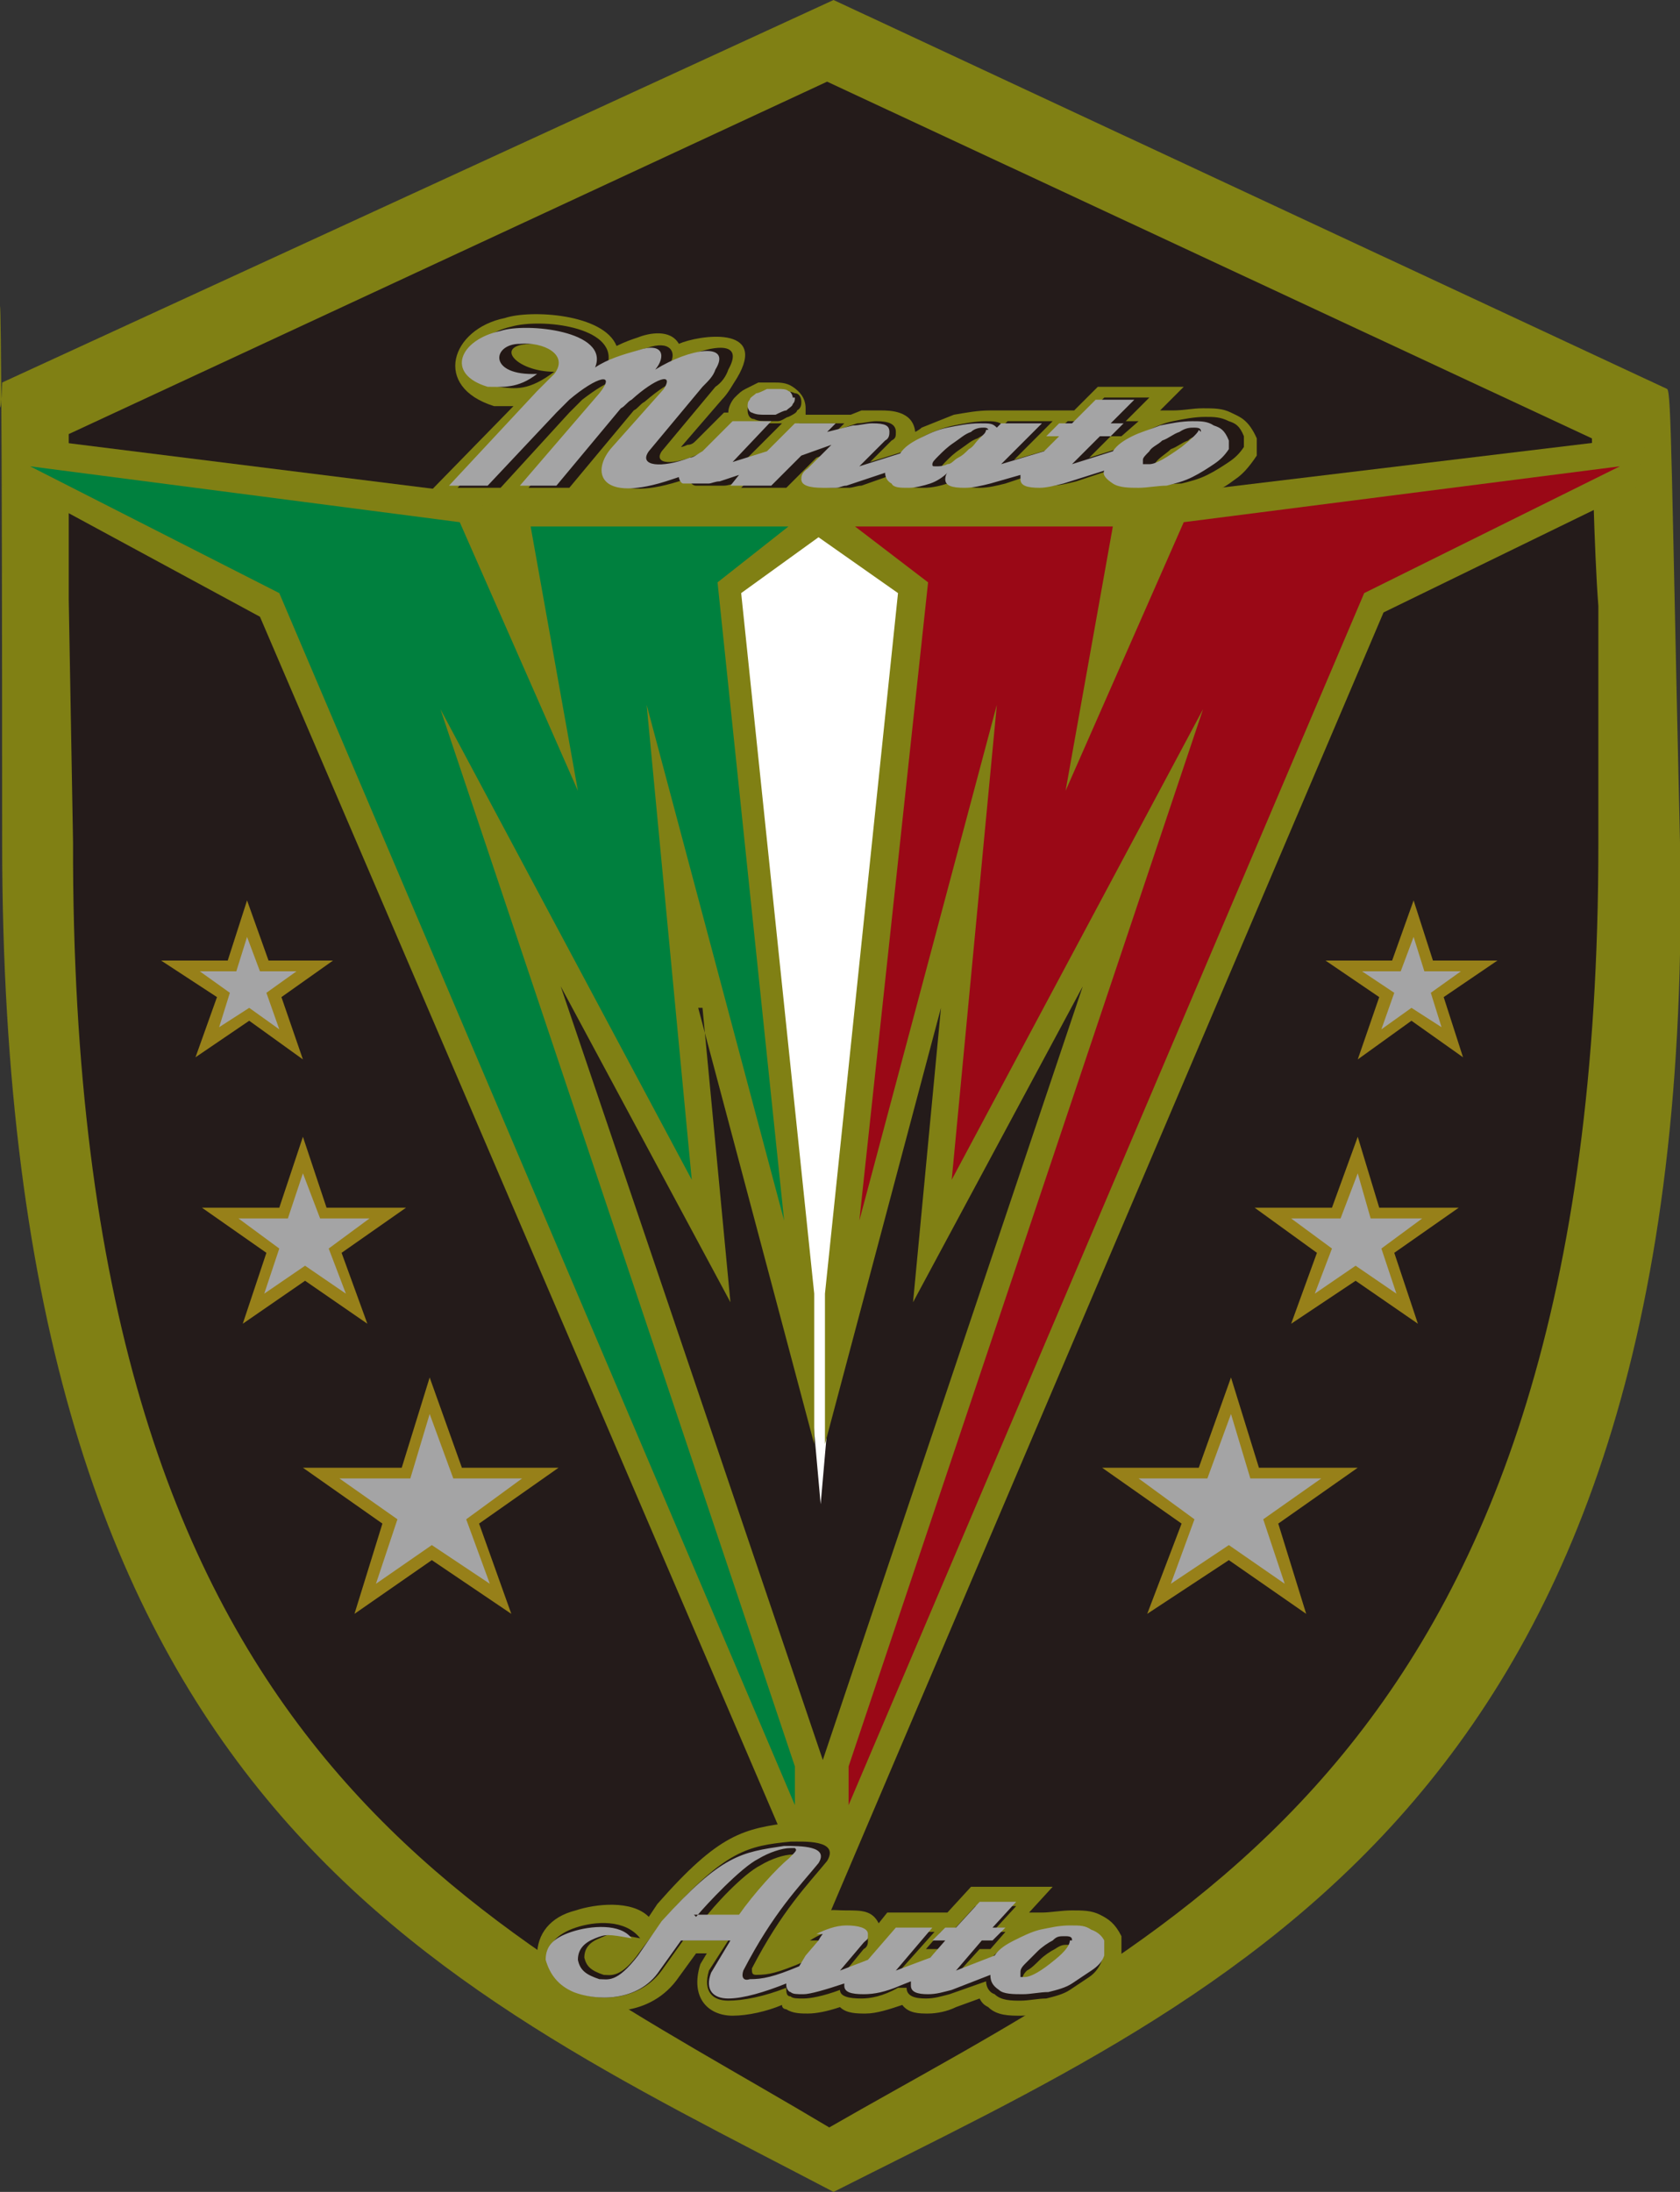<?xml version="1.0" encoding="UTF-8"?><svg id="_レイヤー_2" xmlns="http://www.w3.org/2000/svg" viewBox="0 0 78.2 102"><rect x="0" y="0" width="78.2" height="102" fill="#333333" stroke="none"/><defs><style>.cls-1{fill:#00803e;}.cls-1,.cls-2,.cls-3,.cls-4,.cls-5,.cls-6,.cls-7,.cls-8{fill-rule:evenodd;stroke-width:0px;}.cls-2{fill:#a4a4a5;}.cls-3{fill:#808014;}.cls-4{fill:#241b1a;}.cls-5{fill:#231815;}.cls-6{fill:#9a0816;}.cls-7{fill:#fff;}.cls-8{fill:#978019;}</style></defs><g id="_レイヤー_1-2"><path class="cls-3" d="m38.8,0s38.8,18.1,38.8,18.1c.2.1.2,3.8.6,21.1.9,44.6-20.8,53.4-39.4,62.8C19.9,92.1.1,83.9.1,39.2s-.3-14.2,0-21.4L38.8,0Z"/><path class="cls-4" d="m74.4,28.2v11.1c0,42.5-19.8,50.5-35.8,59.7C22.2,89.2,3.3,81.9,3.4,39.2l-.2-11.3c0-2.5,0-7.7,0-7.7L38.5,3.8l35.6,16.6s.1,5.3.3,7.8Z"/><polygon class="cls-7" points="38.2 70 41.9 27.6 38.1 24.5 34.4 27.6 38.2 70 38.2 70"/><polygon class="cls-8" points="63.2 68.3 59.5 70.9 60.8 75.1 57.2 72.6 53.4 75.1 55 70.9 51.3 68.3 55.8 68.3 57.3 64.1 58.6 68.3 63.2 68.3 63.2 68.3"/><polygon class="cls-8" points="67.9 56.2 64.9 58.3 66 61.6 63.1 59.6 60.1 61.6 61.3 58.3 58.4 56.2 62 56.2 63.2 52.9 64.2 56.2 67.9 56.2 67.9 56.2"/><polygon class="cls-8" points="69.7 44.7 67.2 46.4 68.1 49.2 65.7 47.5 63.2 49.3 64.2 46.4 61.7 44.7 64.8 44.7 65.8 41.9 66.7 44.7 69.7 44.7 69.7 44.7"/><polygon class="cls-2" points="68 45.2 66.6 46.2 67.1 47.8 65.7 46.9 64.3 47.9 64.9 46.2 63.4 45.2 65.2 45.2 65.8 43.6 66.3 45.2 68 45.2 68 45.2"/><polygon class="cls-2" points="66.2 56.7 64.3 58.1 65 60.2 63.1 58.9 61.2 60.2 62 58.1 60.1 56.7 62.4 56.7 63.2 54.6 63.8 56.7 66.2 56.7 66.2 56.7"/><polygon class="cls-2" points="61.5 68.8 58.8 70.7 59.8 73.7 57.2 71.9 54.5 73.7 55.6 70.7 53 68.8 56.2 68.8 57.3 65.8 58.2 68.8 61.5 68.8 61.5 68.8"/><path class="cls-3" d="m32.7,46.9l1.3,13.7-7.9-14.7,12.2,36,12.1-36-7.9,14.7,1.3-13.7-5.4,20.3v-7l3.4-32.6-3.7-2.6-3.6,2.6,3.4,32.6v7l-5.4-20.3h0ZM12.1,28.7L1.2,22.8l-.6-2.5,21.6,2.7h32.1l22.4-2.7-.6,2.5-11.7,5.7-26.1,61.3h0s0,0,0,0h0s0,0,0,0L12.1,28.7h0Z"/><polygon class="cls-1" points="30.1 32.8 32.2 54.9 20.5 33 37 82.2 37 84 13 27.6 1.4 21.7 21.4 24.3 26.9 36.8 24.7 24.5 36.7 24.5 33.4 27.1 36.5 56.8 30.1 32.8 30.1 32.8"/><polygon class="cls-6" points="51.8 24.5 49.6 36.8 55.1 24.3 75.4 21.7 63.5 27.6 39.5 84 39.5 82.2 56 33 44.3 54.9 46.4 32.8 40 56.8 43.2 27.1 39.8 24.5 51.8 24.5 51.8 24.5"/><path class="cls-3" d="m38.1,89.1c.5-.3.6-.2,1.3-.2s1.2,0,1.5.6l.4-.5h2.3s.5,0,.5,0l1.1-1.2h3.8l-1.1,1.2h.6,0s0,0,0,0c.4,0,.9-.1,1.4-.1s.9,0,1.3.2c.4.2.7.4,1,1v1.1c-.3.7-.6.9-.9,1.2-.3.3-.7.5-1.1.7-.4.2-.8.3-1.3.5-.5.1-.9.2-1.4.2s-1.1,0-1.5-.4c-.2-.1-.3-.2-.4-.4l-1.1.4c-.4.2-.9.3-1.3.3-.4,0-.9,0-1.2-.4h0c-.6.2-1.2.4-1.7.4-.4,0-.9,0-1.2-.3h0c-.6.2-1.1.3-1.5.3-.3,0-.7,0-1-.2,0,0-.2,0-.2-.2h0c-.7.3-1.6.5-2.3.5-1.1,0-2-.8-1.5-2.4l.3-.5h0c-.2,0-.4,0-.5,0l-.8,1.1c-1.3,1.9-3.7,1.8-4.9,1.2-.9-.4-1.5-1.1-1.7-2.2,0-1,.6-1.8,1.8-2.1.9-.3,2.6-.5,3.4.3l.4-.6c2.9-3.3,4-3.5,6.3-3.8.2,0,3.6-.3,2.3,2l-.6.7-.6.7.4.8h0Z"/><path class="cls-5" d="m37.5,91.3l.6-.7c.1-.2.2-.2.2-.3,0,0,0,0,0,0,0,0,0,0-.6,0,.8-.5,1.2-.5,1.7-.5.6,0,1,.1,1,.5,0,.1,0,.3-.2.4l-.9,1.1,1-.4,1.3-1.5h1.9l-1.7,1.9,1.3-.5.6-.6h-.6l.7-.8h.5l1.1-1.2h1.9l-1.1,1.2h.6l-.7.8h-.5l-1,1.1,1.5-.6h0s0,0,0,0c.2-.3.5-.5.9-.7.4-.2.8-.4,1.3-.5.5-.1,1-.2,1.4-.2s.7,0,1,.2c.3.1.5.3.6.5v.7c-.1.3-.3.6-.6.8-.3.2-.6.4-.9.6-.3.2-.7.3-1.1.4-.4,0-.8.1-1.2.1s-.9,0-1.2-.3c-.3-.1-.4-.4-.4-.6l-1.7.6c-.4.1-.7.2-1.1.2-.5,0-.9-.1-.9-.5,0,0,0,0,0,0h-.4c-.7.4-1.3.5-1.7.5-.6,0-1-.1-1-.4h0c-.8.3-1.4.4-1.7.4s-.5,0-.6-.1c-.2,0-.2-.2-.2-.4h0s0,0,0,0h0c-1,.4-2,.6-2.7.6-.7,0-1.2-.4-.9-1.4l.9-1.4h0c-.5,0-1.1,0-2.1,0l-1,1.4c-1.1,1.5-3.1,1.4-4,1-.7-.3-1.2-.8-1.3-1.6,0-.6.4-1.1,1.3-1.4.9-.3,2.3-.4,3,.5-1.5-.3-1.4-.2-1.9,0-.5.2-.7.5-.7.9.1.4.3.6.9.8.3,0,.8.2,1.7-1.1l1.2-1.6c2.8-3.1,3.8-3.3,5.8-3.5.6,0,2.3-.1,1.7.9-.9,1.1-2.1,2.3-3.5,5,0,.2,0,.3.2.3.6,0,1-.1,2.2-.6h0Zm12.4-.7c0,0,0-.1-.2-.1s-.3,0-.6.2c-.2.1-.5.3-.7.5-.2.2-.4.4-.6.5-.2.2-.2.3-.2.4,0,0,0,0,0,.1,0,0,0,0,.2,0,.3,0,.7-.2,1.3-.8.5-.4.7-.7.7-.8h0Zm-17.3-1.3c.5,0,1.1,0,1.8,0,.6-1,1.8-2.2,2.3-2.6.2-.2.3-.3.3-.4h0s0,0,0,0h0s0,0,0,0h-.1c-.4,0-1,.2-1.5.5-.8.4-2.2,1.9-2.7,2.6h0Z"/><path class="cls-2" d="m37.5,91l.6-.7c.1-.2.2-.3.2-.3,0,0,0,0,0,0,0,0-.2,0-.3,0,.4-.2.9-.4,1.4-.4s1,.1,1,.4,0,.2-.2.4l-1.1,1.3,1.3-.5,1.3-1.5h1.7l-1.7,2,1.6-.6.7-.8h-.6l.6-.6h.5l1.1-1.2h1.7l-1.1,1.2h.6l-.6.6h-.5l-1.2,1.4,1.8-.7h0s0,0,0,0c.2-.3.5-.5.9-.7.4-.2.8-.4,1.2-.5.5-.1.9-.2,1.4-.2s.7,0,1,.2c.3.1.5.3.6.5v.7c-.1.3-.3.5-.6.7-.3.2-.6.4-.9.6-.3.2-.7.3-1.1.4-.4,0-.8.1-1.2.1s-.9,0-1.1-.2c-.3-.2-.4-.4-.4-.7l-1.8.7c-.4.1-.7.2-1.1.2-.5,0-.8-.1-.8-.4,0,0,0-.1,0-.2l-.5.2c-.7.3-1.2.4-1.7.4-.6,0-.9-.1-.9-.4,0,0,0,0,0-.1-.9.3-1.6.5-1.9.5-.3,0-.5,0-.6-.1-.1,0-.2-.2-.2-.3,0,0,0,0,0-.1h0c-1,.4-2,.7-2.7.7-.7,0-1.1-.4-.8-1.2l.9-1.5c-.5,0-1.1,0-2.3,0l-1,1.4c-1,1.5-3,1.4-4,1-.7-.3-1.1-.8-1.3-1.5,0-.6.3-1,1.2-1.3.9-.3,2.3-.4,2.8.3-1.1-.2-1.2-.2-1.7,0-.5.2-.8.5-.8,1,.1.5.4.7,1,.9.4,0,.8.2,1.8-1.1l1.1-1.6c2.8-3.1,3.7-3.2,5.7-3.5.8,0,2.1,0,1.6.8-.9,1.1-2.1,2.3-3.5,5-.1.3,0,.5.3.4.6,0,1.1-.1,2.3-.6h0Zm12.4-.7c0-.1,0-.2-.3-.2s-.4,0-.6.2c-.2.1-.5.3-.7.5-.2.2-.4.4-.6.6-.2.2-.2.3-.2.4,0,0,0,.1,0,.2,0,0,.1,0,.2,0,.3,0,.8-.3,1.4-.8.5-.4.7-.7.7-.9h0Zm-17.6-1.2c.6,0,1.2,0,2.1,0,.7-1,1.8-2.2,2.3-2.6.4-.4.4-.4.3-.5,0,0,0,0,0,0h-.2c-.4,0-1,.2-1.5.5-.8.4-2.4,2.1-2.9,2.7h0Z"/><polygon class="cls-8" points="14.1 68.3 17.8 70.9 16.5 75.1 20.1 72.6 23.8 75.1 22.3 70.9 26 68.3 21.5 68.3 20 64.1 18.7 68.3 14.1 68.3 14.1 68.3"/><polygon class="cls-8" points="9.4 56.2 12.4 58.3 11.3 61.6 14.2 59.6 17.1 61.6 15.9 58.3 18.9 56.2 15.2 56.2 14.1 52.9 13 56.2 9.4 56.2 9.4 56.2"/><polygon class="cls-8" points="7.5 44.7 10.1 46.4 9.1 49.2 11.6 47.5 14.1 49.3 13.1 46.4 15.5 44.7 12.5 44.7 11.5 41.9 10.6 44.7 7.5 44.7 7.5 44.7"/><polygon class="cls-2" points="9.3 45.2 10.7 46.2 10.2 47.8 11.6 46.9 13 47.9 12.4 46.2 13.8 45.2 12.1 45.2 11.5 43.6 11 45.2 9.3 45.2 9.3 45.2"/><polygon class="cls-2" points="11.1 56.7 13 58.1 12.3 60.2 14.2 58.9 16.1 60.2 15.3 58.1 17.2 56.7 14.9 56.7 14.1 54.6 13.4 56.7 11.1 56.7 11.1 56.7"/><polygon class="cls-2" points="15.8 68.8 18.5 70.7 17.5 73.7 20.1 71.9 22.8 73.7 21.7 70.7 24.3 68.8 21.1 68.8 20 65.8 19.1 68.8 15.8 68.8 15.8 68.8"/><path class="cls-3" d="m40.1,19.1c.3,0,.6,0,.9,0,.4,0,1.5,0,1.6,1h0c0,0,.2-.1.3-.2.5-.2,1-.4,1.5-.6.6-.1,1.1-.2,1.7-.2.2,0,.5,0,.6,0h0s2.7,0,2.7,0h0c0,0,.6,0,.6,0l1.1-1.1h4l-1.1,1.1h.6,0s0,0,0,0c.5,0,.9-.1,1.4-.1s.9,0,1.3.2c.4.2.8.3,1.2,1.2v.8c-.4.6-.7.9-1,1.1-.4.3-.7.5-1.1.6-.4.2-.8.3-1.6.5l-3.8.5h-25.3l-6-.7,4.2-4.3h0c-.3,0-.5,0-.9,0-2.9-.9-2-3.6.5-4.1,1.2-.4,4.6-.2,5.2,1.3h0c.4-.2.7-.3,1-.4.5-.2,1.5-.4,1.9.3h0c.9-.4,4.2-.9,2.7,1.6-.2.3-.4.7-.7,1l-1.9,2.2h0s.1,0,.3-.1c.2,0,.3-.1.4-.2l1.3-1.3h.2c0-.3.2-.6.3-.7.2-.2.3-.3.5-.4.2-.1.4-.2.6-.3.2,0,.5,0,.7,0,.3,0,.6,0,.9.2.3.2.6.5.6,1,0,.1,0,.2,0,.3h2.1Z"/><path class="cls-5" d="m33.1,20.9l1.2-1.2h2.1l-1.8,1.8,1.3-.4,1.3-1.4h2.1l-.3.3.9-.3c.3,0,.6-.1.9-.1.5,0,.9.1.9.5,0,.2,0,.3-.2.4l-1,1,1.6-.5h0c.2-.3.6-.5.9-.7.4-.2.9-.4,1.4-.5.5-.1,1-.2,1.5-.2.3,0,.6,0,.8.2l.2-.2h2.1l-1.8,1.8,1.7-.5.6-.6h-.6l.8-.7h.6l1.1-1.1h2.1l-1.1,1.1h.6l-.8.7h-.5l-1,1,1.6-.5h0s0,0,0,0c.2-.3.6-.5,1-.7.4-.2.8-.4,1.3-.5.5-.1,1-.2,1.5-.2.4,0,.7,0,1.1.2.3.1.5.2.7.7v.5c-.2.3-.4.5-.7.7-.3.2-.6.4-1,.6-.4.2-.8.3-1.2.4-.4,0-.9.1-1.3.1s-1,0-1.3-.2c-.3-.1-.4-.3-.5-.6l-1.8.6c-.4.1-.8.2-1.2.2-.6,0-.9-.1-.9-.5,0,0,0,0,0,0l-1.2.4c-.4.1-.8.2-1.2.2-.6,0-.9-.1-.9-.5h0s0,0,0,0c-.2.1-.4.2-.6.3-.3.1-.7.2-1.1.2s-.7,0-.9-.2c-.2-.1-.3-.3-.3-.5l-1.7.6c-.2,0-.4.1-.6.1-.2,0-.4,0-.6,0-.6,0-1-.1-1-.4,0-.2.1-.3.3-.5l.9-.9-1.1.4-1.4,1.4h-2.1l.4-.4-.6.2c-.2,0-.4.1-.6.1-.2,0-.4,0-.6,0s-.5,0-.7,0c-.2,0-.3-.2-.3-.3h-.2c-3.5,1.2-4-.3-2.9-1.5l2.4-2.7c.3-.4,0-.6-1.4.6-.2.1-.3.3-.5.4l-3,3.6h-1.9l3.8-4.5c.6-.7,0-.6-1.3.4-.2.2-.4.4-.6.6l-3.2,3.5h-2l4.2-4.6.8-.8c.6-.7-.4-1.4-1.5-1.3-1.9,0-.8,1.3,1,1.3-1.2.9-1.8.8-2.6.7-2.2-.7-1.2-2.4.6-2.8,1.4-.4,4.9,0,4.5,1.7h0c.6-.3,1.3-.6,1.8-.7,1.1-.4,1.4.2,1.1.7h.1c1.3-.7,3.5-1.3,2.6.3-.1.3-.3.6-.6.8l-2.5,3c-.4.6.5.7,1.8.1.2,0,.4-.2.6-.3h0Zm4.2-2.2c0,.1,0,.3-.2.4,0,.1-.2.2-.4.3-.1,0-.3.2-.5.2-.2,0-.4,0-.5,0-.2,0-.4,0-.6-.1-.2,0-.3-.2-.3-.4,0-.1,0-.3.2-.4,0-.1.2-.2.4-.3.1,0,.3-.1.5-.2.2,0,.4,0,.5,0s.4,0,.6.1c.2,0,.3.2.3.4h0Zm18.8,1.6s0,0-.2,0c-.2,0-.4,0-.6.2-.3.1-.5.3-.8.4-.2.2-.4.3-.6.5-.2.2-.2.3-.2.4s0,0,0,.1c0,0,0,0,.2,0,.3,0,.8-.2,1.5-.7.5-.4.7-.7.7-.8h0Zm-9.9-.1s0,0-.1,0c-.1,0-.3,0-.6.2-.3.1-.5.3-.8.5-.3.2-.5.4-.6.5-.2.2-.3.3-.3.4s0,0,.1,0c.1,0,.3,0,.4-.1.2,0,.3-.2.5-.3.2-.1.3-.2.5-.4.2-.1.3-.3.4-.4.1-.1.2-.2.3-.3,0,0,0-.1,0-.1h0Z"/><path class="cls-2" d="m33,20.7l1.1-1.1h1.8l-1.8,1.9,1.6-.5,1.3-1.3h1.9l-.4.4,1.2-.3c.3,0,.6-.1.9-.1.6,0,.8.1.8.4,0,.1,0,.3-.2.4l-1.2,1.2,1.9-.6h0c.2-.3.5-.5.9-.7.4-.2.8-.4,1.3-.5.5-.1,1-.2,1.5-.2s.6,0,.8.2l.2-.2h1.9l-1.9,1.9,2-.6.7-.7h-.6l.6-.6h.6l1.1-1.1h1.8l-1.1,1.1h.6l-.6.6h-.5l-1.3,1.3,1.9-.6h0s0,0,0,0c.2-.3.5-.5.9-.7.4-.2.8-.3,1.3-.5.5-.1,1-.2,1.5-.2.4,0,.7,0,1,.2.3.1.5.2.7.7v.4c-.2.3-.4.5-.7.7-.3.2-.6.4-1,.6-.4.2-.8.3-1.2.4-.4,0-.9.1-1.3.1s-.9,0-1.2-.2c-.3-.2-.5-.4-.4-.6l-1.9.6c-.4.1-.8.2-1.1.2-.6,0-.9-.1-.9-.4,0,0,0-.1,0-.2h0s-1.4.4-1.4.4c-.4.1-.8.2-1.2.2-.6,0-.9-.1-.9-.4,0,0,0-.2.1-.3-.2.2-.5.4-.8.5-.3.1-.7.2-1,.2-.4,0-.7,0-.8-.2-.2-.1-.3-.3-.3-.5,0,0,0,0,0,0l-1.8.6c-.2,0-.3.1-.5.1-.2,0-.4,0-.6,0-.6,0-1-.1-1-.4,0-.1,0-.3.3-.5l1.1-1.1-1.4.5-1.4,1.4h-1.9l.4-.5-.9.3c-.2,0-.4.1-.5.1-.2,0-.4,0-.6,0s-.5,0-.6,0c-.1,0-.2-.2-.2-.3s0,0,0,0h0s-.3.1-.3.1c-3.5,1.2-3.8-.4-2.8-1.5l2.4-2.7c.5-.8-.4-.5-1.5.5-.2.1-.3.3-.5.4l-3,3.6h-1.7l3.7-4.3c.8-1-.1-.8-1.4.3-.2.2-.4.4-.6.6l-3.2,3.4h-1.8l4.1-4.4.8-.8c.7-.9-.5-1.5-1.6-1.4-1.3,0-1.5,1.5.8,1.4-.9.7-1.6.6-2.3.6-2-.6-1.3-2.2.6-2.6,1.2-.4,5.1,0,4.4,1.7h0c.6-.4,1.3-.6,2-.8,1.2-.4,1.3.3.8.9h0c1.6-1,3.6-1.3,2.8,0-.1.3-.3.5-.6.8l-2.5,3c-.5.7.6.8,1.9.3.2,0,.4-.2.6-.3h0Zm4-2.2c0,.1,0,.2-.1.3,0,.1-.2.2-.3.3-.1,0-.3.1-.5.2-.2,0-.3,0-.5,0-.2,0-.4,0-.6-.1-.1,0-.2-.2-.2-.3,0-.1,0-.2.1-.3,0-.1.2-.2.3-.3.1,0,.3-.1.5-.2.2,0,.3,0,.5,0s.4,0,.5.1c.1,0,.2.2.2.3h0Zm18.9,1.6c0-.1,0-.2-.3-.2-.2,0-.4,0-.7.2-.3.1-.5.3-.8.4-.2.2-.5.3-.6.5-.2.2-.3.3-.3.4s0,.1,0,.2c0,0,.1,0,.3,0,.3,0,.8-.3,1.5-.8.5-.4.8-.7.8-.8h0Zm-9.9-.1c0,0,0-.1-.2-.1-.1,0-.4,0-.6.2-.3.1-.5.3-.8.5-.3.2-.5.4-.7.6-.2.2-.3.3-.3.4s0,.1.2.1c.1,0,.3,0,.5-.1.2,0,.3-.2.5-.3.2-.1.3-.2.5-.4.2-.1.3-.3.4-.4.1-.1.2-.2.3-.3s.1-.2.1-.2h0Z"/></g></svg>